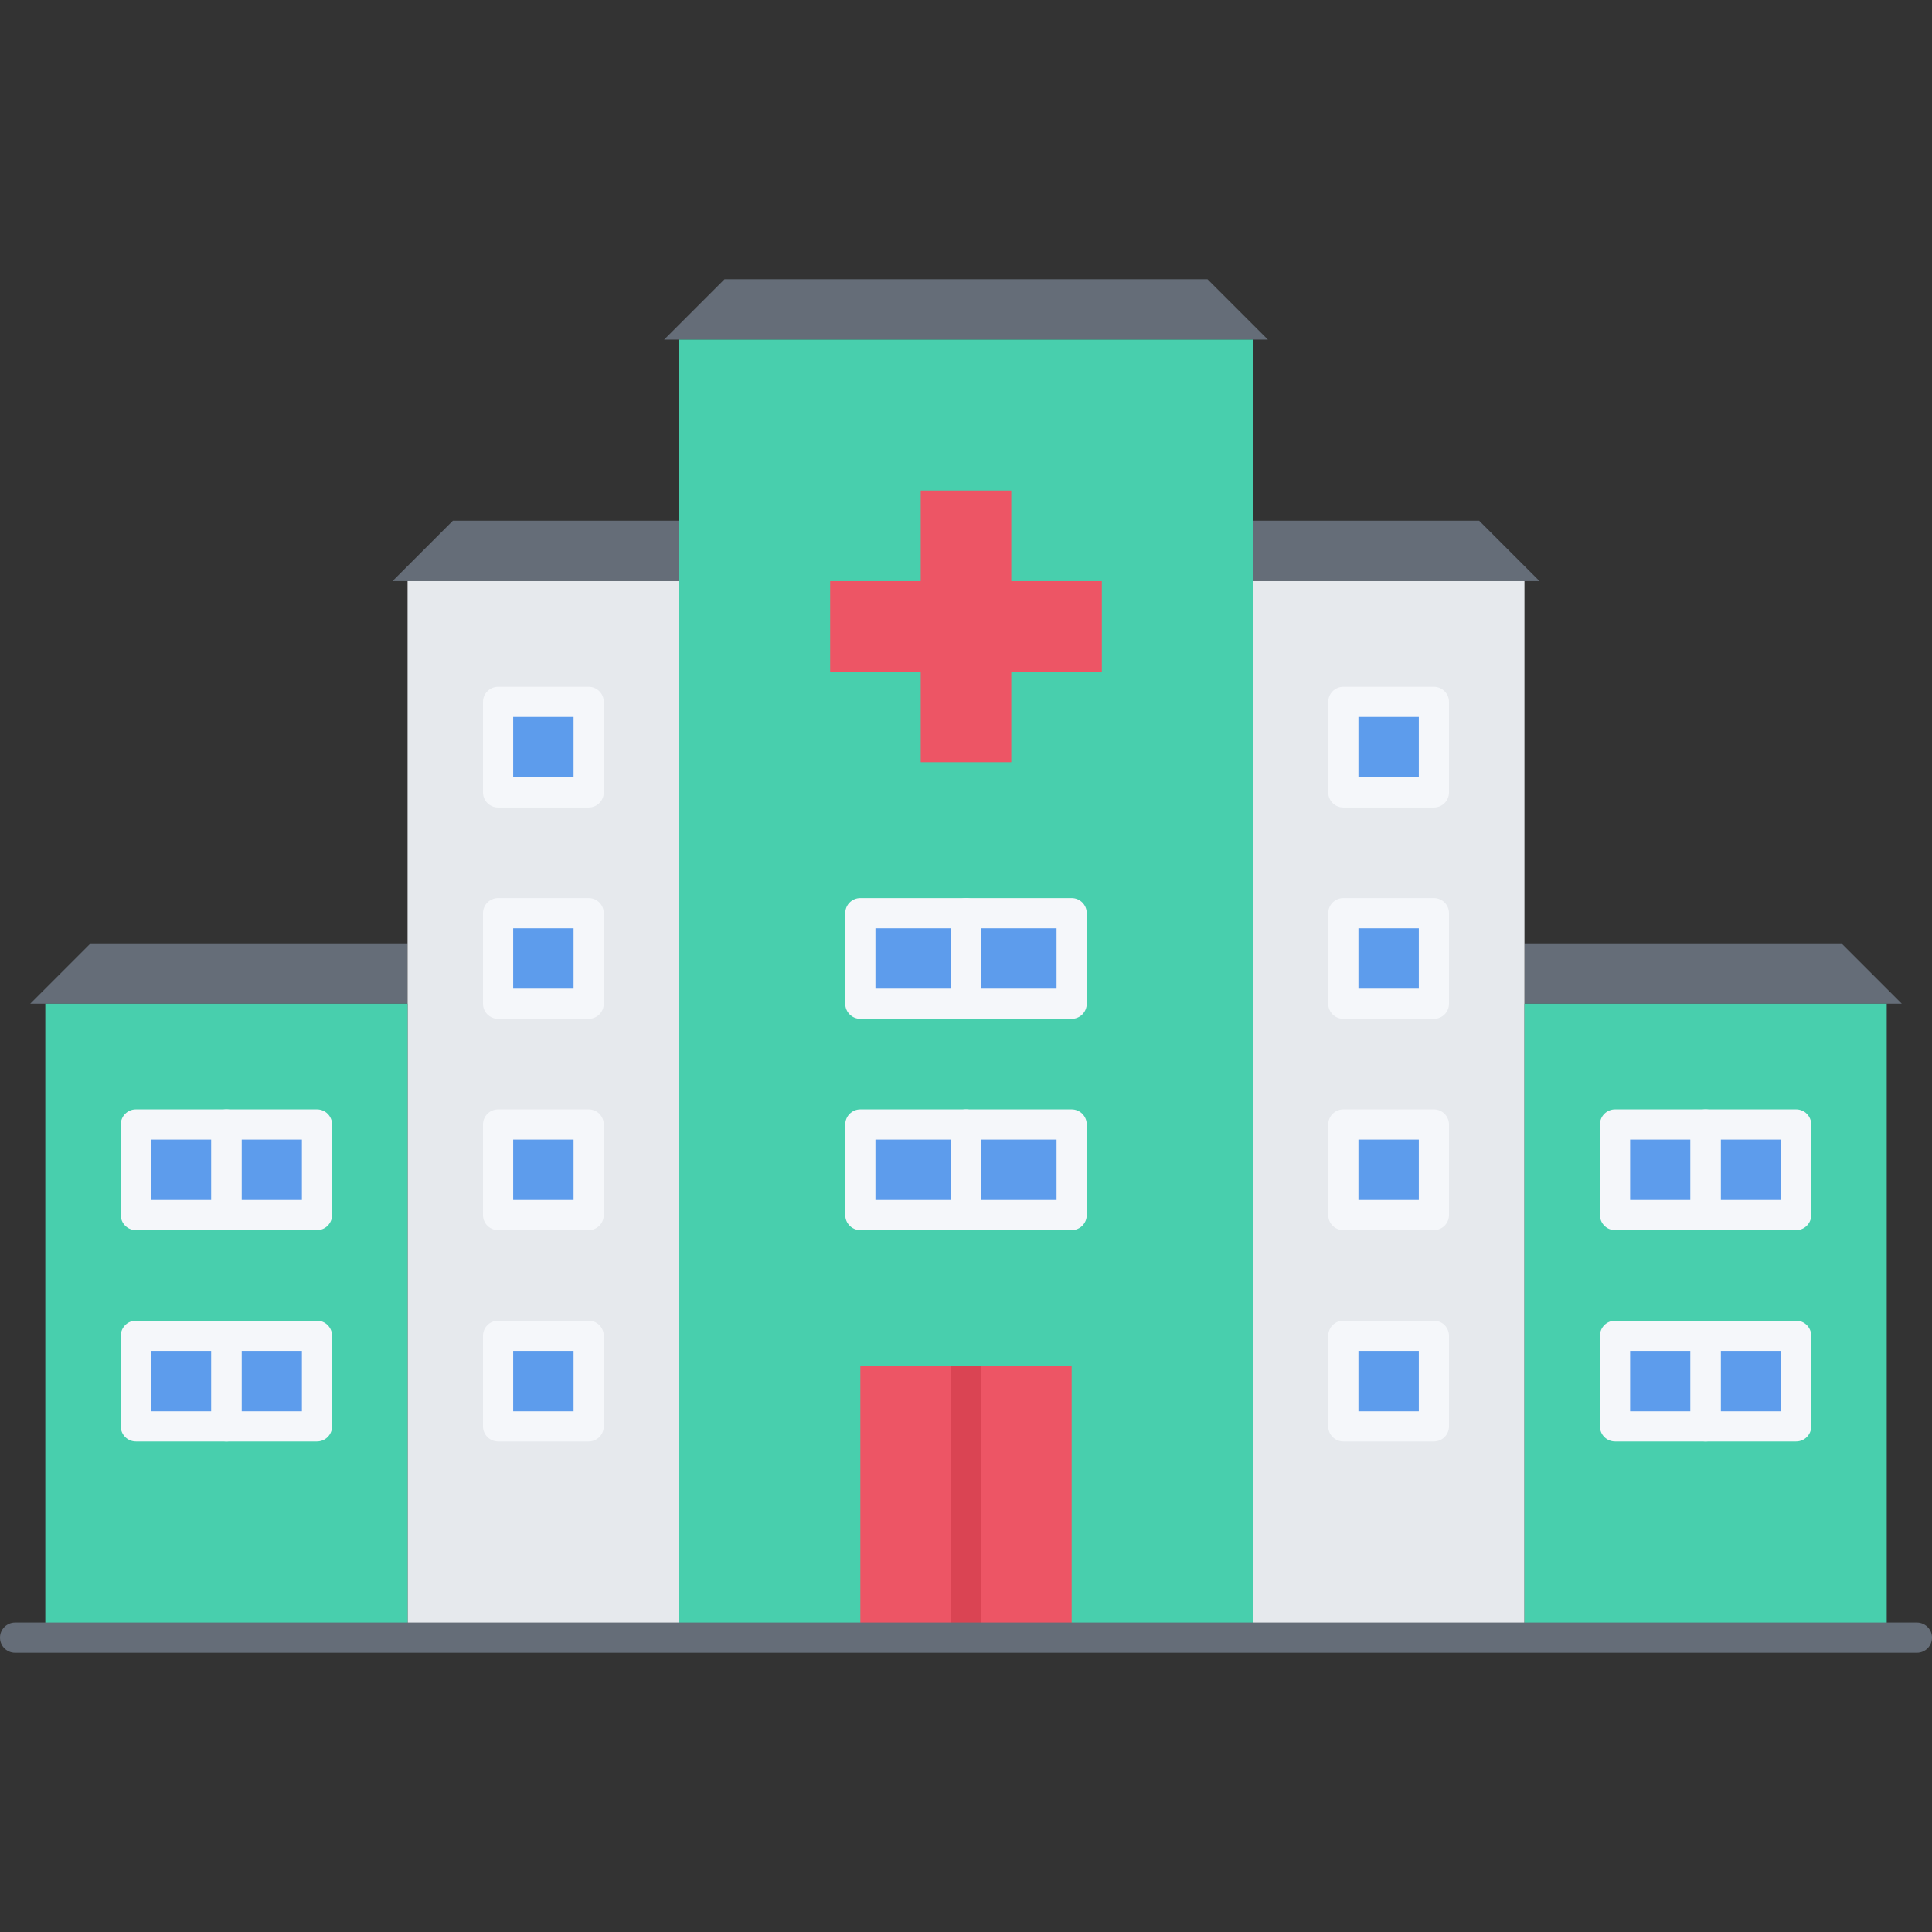 <svg xmlns="http://www.w3.org/2000/svg" width="64" height="64" viewBox="0 0 64 64" id="hospital"><rect x="0" y="0" width="64" height="64" fill="#333333" stroke="none"/><polygon fill="#656D78" points="13.501 31.25 3.001 31.25 1.001 33.25 13.501 33.25"></polygon><polygon fill="#656D78" points="22.5 17.25 15.001 17.25 13.001 19.25 22.5 19.25"></polygon><polygon fill="#656D78" points="41.5 17.25 49 17.25 51 19.25 41.5 19.25"></polygon><polygon fill="#656D78" points="24 9.25 40 9.25 42 11.25 22 11.25"></polygon><polygon fill="#656D78" points="50.5 31.25 61 31.25 63 33.25 50.5 33.25"></polygon><rect width="19" height="43" x="22.5" y="11.25" fill="#48CFAD"></rect><rect width="9" height="35" x="41.5" y="19.25" fill="#E6E9ED"></rect><rect width="8.999" height="35" x="13.501" y="19.25" fill="#E6E9ED"></rect><rect width="12" height="21" x="1.501" y="33.25" fill="#48CFAD"></rect><rect width="12" height="21" x="50.5" y="33.25" fill="#48CFAD"></rect><polygon fill="#ED5565" points="36.5 19.25 33.5 19.25 33.5 16.25 30.5 16.25 30.5 19.25 27.5 19.25 27.5 22.25 30.5 22.25 30.5 25.25 33.5 25.25 33.5 22.25 36.5 22.25"></polygon><rect width="3" height="3" x="16.5" y="23.25" fill="#5D9CEC"></rect><rect width="3" height="3" x="16.5" y="30.25" fill="#5D9CEC"></rect><rect width="3" height="3" x="16.5" y="37.25" fill="#5D9CEC"></rect><rect width="3" height="3" x="16.5" y="44.25" fill="#5D9CEC"></rect><rect width="3" height="3" x="44.5" y="23.25" fill="#5D9CEC"></rect><rect width="3" height="3" x="53.5" y="37.25" fill="#5D9CEC"></rect><rect width="3" height="3" x="56.5" y="37.25" fill="#5D9CEC"></rect><rect width="3" height="3" x="53.5" y="44.25" fill="#5D9CEC"></rect><rect width="3" height="3" x="56.5" y="44.25" fill="#5D9CEC"></rect><rect width="3" height="3" x="4.501" y="44.25" fill="#5D9CEC"></rect><rect width="3" height="3" x="7.501" y="44.25" fill="#5D9CEC"></rect><rect width="3.5" height="3" x="28.5" y="37.25" fill="#5D9CEC"></rect><rect width="3.5" height="3" x="32" y="37.25" fill="#5D9CEC"></rect><rect width="3.5" height="3" x="28.5" y="30.25" fill="#5D9CEC"></rect><rect width="3.5" height="3" x="32" y="30.25" fill="#5D9CEC"></rect><rect width="3" height="3" x="4.501" y="37.25" fill="#5D9CEC"></rect><rect width="3" height="3" x="7.501" y="37.25" fill="#5D9CEC"></rect><rect width="3" height="3" x="44.5" y="30.25" fill="#5D9CEC"></rect><rect width="3" height="3" x="44.5" y="37.25" fill="#5D9CEC"></rect><rect width="3" height="3" x="44.5" y="44.25" fill="#5D9CEC"></rect><rect width="7" height="9" x="28.5" y="45.25" fill="#ED5565"></rect><path fill="#F5F7FA" d="M19.5 26.75h-3c-.276 0-.5-.224-.5-.5v-3c0-.276.224-.5.5-.5h3c.276 0 .5.224.5.5v3C20 26.526 19.776 26.75 19.5 26.75zM17 25.75h2v-2h-2V25.75zM7.501 40.75h-3c-.276 0-.5-.224-.5-.5v-3c0-.276.224-.5.5-.5h3c.276 0 .5.224.5.5v3C8.001 40.526 7.777 40.75 7.501 40.75zM5.001 39.75h2v-2h-2V39.75z"></path><path fill="#F5F7FA" d="M10.501 40.75h-3c-.276 0-.5-.224-.5-.5v-3c0-.276.224-.5.5-.5h3c.276 0 .5.224.5.5v3C11.001 40.526 10.777 40.75 10.501 40.75zM8.001 39.75h2v-2h-2V39.75zM7.501 47.75h-3c-.276 0-.5-.224-.5-.5v-3c0-.276.224-.5.5-.5h3c.276 0 .5.224.5.5v3C8.001 47.526 7.777 47.75 7.501 47.75zM5.001 46.75h2v-2h-2V46.75z"></path><path fill="#F5F7FA" d="M10.501 47.75h-3c-.276 0-.5-.224-.5-.5v-3c0-.276.224-.5.5-.5h3c.276 0 .5.224.5.5v3C11.001 47.526 10.777 47.75 10.501 47.75zM8.001 46.75h2v-2h-2V46.75zM19.5 33.75h-3c-.276 0-.5-.224-.5-.5v-3c0-.276.224-.5.5-.5h3c.276 0 .5.224.5.5v3C20 33.526 19.776 33.75 19.5 33.75zM17 32.75h2v-2h-2V32.75zM19.5 40.75h-3c-.276 0-.5-.224-.5-.5v-3c0-.276.224-.5.5-.5h3c.276 0 .5.224.5.5v3C20 40.526 19.776 40.75 19.5 40.75zM17 39.75h2v-2h-2V39.75zM19.5 47.75h-3c-.276 0-.5-.224-.5-.5v-3c0-.276.224-.5.5-.5h3c.276 0 .5.224.5.5v3C20 47.526 19.776 47.75 19.5 47.75zM17 46.75h2v-2h-2V46.75zM47.5 26.75h-3c-.276 0-.5-.224-.5-.5v-3c0-.276.224-.5.5-.5h3c.276 0 .5.224.5.5v3C48 26.526 47.776 26.75 47.5 26.75zM45 25.75h2v-2h-2V25.75zM47.5 33.75h-3c-.276 0-.5-.224-.5-.5v-3c0-.276.224-.5.5-.5h3c.276 0 .5.224.5.5v3C48 33.526 47.776 33.75 47.5 33.75zM45 32.75h2v-2h-2V32.75zM47.5 40.75h-3c-.276 0-.5-.224-.5-.5v-3c0-.276.224-.5.5-.5h3c.276 0 .5.224.5.5v3C48 40.526 47.776 40.75 47.5 40.75zM45 39.75h2v-2h-2V39.75zM47.5 47.75h-3c-.276 0-.5-.224-.5-.5v-3c0-.276.224-.5.5-.5h3c.276 0 .5.224.5.5v3C48 47.526 47.776 47.75 47.5 47.75zM45 46.75h2v-2h-2V46.75z"></path><rect width="1" height="9" x="31.5" y="45.25" fill="#DA4453"></rect><path fill="#F5F7FA" d="M59.5,40.75h-3c-0.276,0-0.5-0.224-0.5-0.5v-3c0-0.276,0.224-0.5,0.5-0.5h3c0.276,0,0.5,0.224,0.5,0.5v3    C60,40.526,59.776,40.75,59.5,40.75z M57,39.75h2v-2h-2V39.75z"></path><path fill="#F5F7FA" d="M56.5 40.75h-3c-.276 0-.5-.224-.5-.5v-3c0-.276.224-.5.5-.5h3c.276 0 .5.224.5.5v3C57 40.526 56.776 40.75 56.5 40.75zM54 39.75h2v-2h-2V39.75zM35.5 33.75H32c-.276 0-.5-.224-.5-.5v-3c0-.276.224-.5.5-.5h3.5c.276 0 .5.224.5.5v3C36 33.526 35.776 33.75 35.5 33.75zM32.5 32.75H35v-2h-2.5V32.75z"></path><path fill="#F5F7FA" d="M32 33.75h-3.5c-.276 0-.5-.224-.5-.5v-3c0-.276.224-.5.5-.5H32c.276 0 .5.224.5.5v3C32.5 33.526 32.276 33.75 32 33.75zM29 32.75h2.5v-2H29V32.75zM35.5 40.75H32c-.276 0-.5-.224-.5-.5v-3c0-.276.224-.5.5-.5h3.5c.276 0 .5.224.5.5v3C36 40.526 35.776 40.75 35.5 40.75zM32.5 39.75H35v-2h-2.5V39.75z"></path><path fill="#F5F7FA" d="M32 40.75h-3.5c-.276 0-.5-.224-.5-.5v-3c0-.276.224-.5.5-.5H32c.276 0 .5.224.5.5v3C32.5 40.526 32.276 40.75 32 40.75zM29 39.75h2.5v-2H29V39.75zM59.5 47.75h-3c-.276 0-.5-.224-.5-.5v-3c0-.276.224-.5.5-.5h3c.276 0 .5.224.5.5v3C60 47.526 59.776 47.75 59.5 47.75zM57 46.75h2v-2h-2V46.75z"></path><path fill="#F5F7FA" d="M56.5,47.75h-3c-0.276,0-0.5-0.224-0.5-0.5v-3c0-0.276,0.224-0.5,0.5-0.5h3c0.276,0,0.5,0.224,0.5,0.5v3    C57,47.526,56.776,47.75,56.5,47.75z M54,46.75h2v-2h-2V46.75z"></path><path fill="#656D78" d="M63.5,53.75h-63c-0.276,0-0.5,0.224-0.5,0.5s0.224,0.5,0.5,0.5h63c0.276,0,0.5-0.224,0.5-0.5   S63.776,53.75,63.5,53.75z"></path></svg>